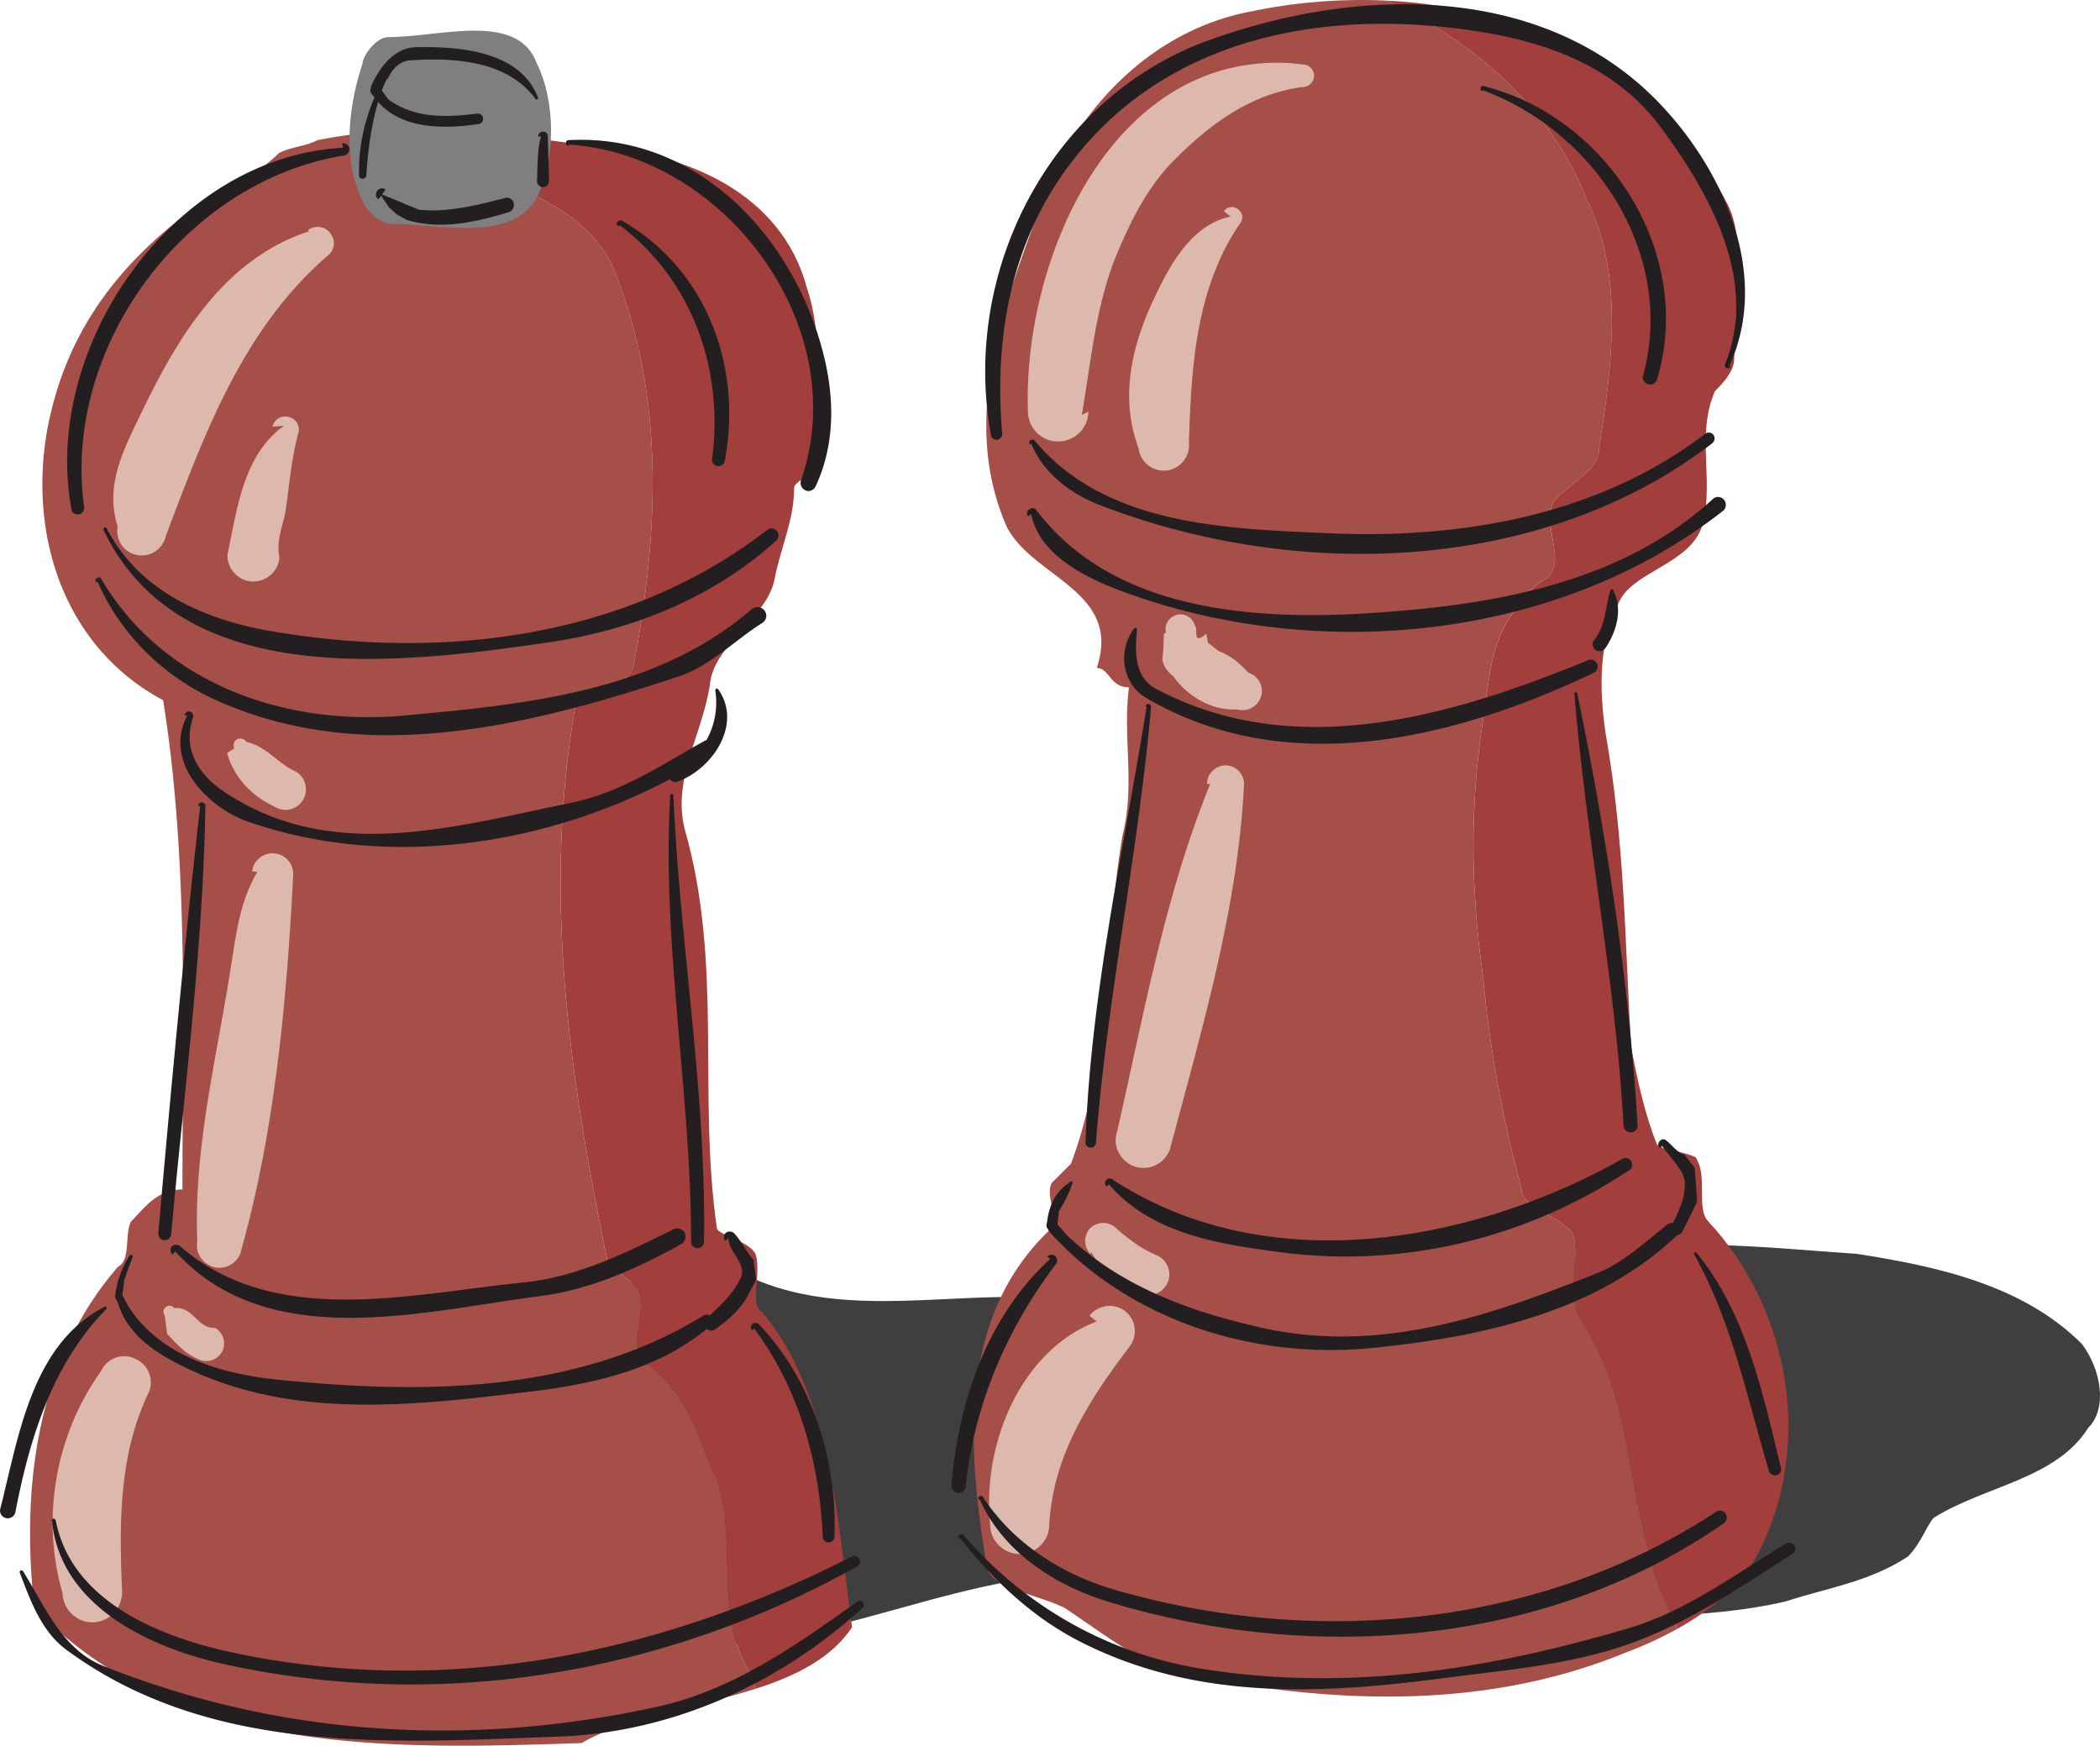 <svg xmlns="http://www.w3.org/2000/svg" width="166.335" height="138.301"><path fill="#3f3f3f" d="M19.042 120.753c-1.531-3.062-1.024-6.632 0-9.691 3.058-7.14 11.726-8.668 18.867-9.691 7.652-1.02 14.793 1.53 21.93 0 9.691 4.082 20.914-1.02 30.379 3.125 10.933-.575 21.132-4.145 32.355-5.672.508 0 1.527 1.02 2.04 1.02 7.14-2.04 14.788-1.02 22.437-.512 6.632 1.02 13.261 2.55 17.851 7.14 1.531 2.04 2.04 5.102.512 6.63-2.55 4.081-8.16 4.589-12.242 7.14-.508.511-1.02 2.039-2.04 3.062-3.058 2.04-6.628 2.547-9.69 3.567-6.63 1.53-13.259 1.023-19.891 1.53-11.727 0-23.457 1.02-35.7-1.019-2.039-.511-3.57-2.039-5.132-2.23-7.11 1.21-13.227 3.762-20.368 4.781-12.75 2.04-24.48 1.527-37.23 0-.512-.512-1.02-1.531-2.04-2.039-2.038-2.043-1.019-5.102-2.038-7.14"/><path fill="#a64f48" d="M56.78 117.183c-1.531-3.062-2.039-6.629-5.61-9.18-1.53-1.02 0-3.57-.511-5.609-.508-1.023-2.55-2.043-2.55-2.55-3.06-14.79-5.098-29.071-2.548-43.864.508-1.02 4.078-1.527 4.59-3.059 2.04-10.71 2.55-21.422-1.531-31.62-2.55-5.61-8.668-6.118-13.262-9.688-.457-.309-.824-.754-1.097-1.281-2.973-.047-5.997.148-9.102.77-1.02.51-2.04.51-3.059 1.019-1.53 1.53-3.57 2.55-5.609 3.57-6.633 4.59-11.223 10.2-12.75 18.36-1.531 8.671 1.527 17.34 9.18 21.421 2.039 12.75 1.53 26.008 1.53 38.762-2.042 0-3.062 1.527-4.081 2.547-.512 1.023 0 3.062-1.02 3.57-6.629 7.652-7.648 17.852-6.629 27.031 11.22 11.73 28.047 11.22 43.348 10.711 3.656-2.133 9.133-2.812 13.817-4.312a17.643 17.643 0 0 0-1.067-2.32c-2.039-4.59-.508-9.688-2.039-14.278"/><path fill="#a23e3c" d="M59.839 99.332c-.508-1.02-3.059-1.528-3.059-2.04-1.531-10.71.512-20.91-2.55-31.62-1.02-4.083 1.53-7.65 2.038-11.731.512-3.059 4.59-5.102 5.102-8.16.512-2.551 1.531-4.59 1.531-7.14 0-.509 1.527-1.02 1.527-1.528.004-4.621 1.024-9.692-.507-14.281-2.04-7.649-9.692-10.711-16.832-11.22-4.239-.609-8.48-1.206-12.828-1.28.273.527.64.972 1.097 1.28 4.594 3.571 10.711 4.079 13.262 9.688 4.082 10.2 3.57 20.91 1.531 31.621-.512 1.532-4.082 2.04-4.59 3.059-2.55 14.793-.511 29.074 2.547 43.863 0 .508 2.043 1.528 2.551 2.551.512 2.04-1.02 4.59.512 5.61 3.57 2.55 4.078 6.117 5.61 9.18 1.53 4.589 0 9.687 2.038 14.276.422.762.77 1.536 1.067 2.32 3.16-1.015 5.96-2.402 7.605-4.866-1.02-7.141-1.531-18.36-7.14-24.993-1.02-.507 0-3.058-.512-4.59"/><path fill="#a64f48" d="M125.12 104.433c-1.02-2.039 0-4.59-.508-6.629-1.02-1.531-4.082-2.043-4.082-3.57-1.527-5.613-2.55-11.223-3.059-16.832-1.02-7.14-1.02-13.77 0-20.403.508-3.058.508-6.117 2.551-8.667.508-1.02 1.528-2.04 2.551-2.551 1.527-1.532-.512-4.078.508-6.121 1.531-1.528 3.57-2.547 3.57-4.078 1.02-6.63 2.04-13.77-1.02-19.891-2.734-6.988-8.726-12.344-15.82-15.645a42.906 42.906 0 0 0-10.699.856c-8.16 1.527-14.281 8.16-16.832 15.808-3.059 8.16-6.121 16.832-2.55 24.993 2.042 4.078 9.183 5.097 7.14 11.218 1.02 0 1.02 1.532 2.55 1.532-.507 4.078.512 7.648-.507 11.73-1.531 9.18-1.024 17.848-4.082 26.008-.508.512-1.02 1.02-1.531 1.531-.508 1.02.511 2.55 0 3.57-7.649 7.141-6.63 17.852-5.098 27.032.508 1.527 4.078 2.039 6.121 3.058 3.059 2.04 5.61 4.078 8.668 5.102 12.238 2.547 24.48 3.058 35.7-1.531a30.791 30.791 0 0 0 4.206-1.934c-.886-1.852-1.765-3.703-2.168-5.715-2.039-6.633-1.527-12.75-5.61-18.87"/><path fill="#a23e3c" d="M135.323 96.78c-1.023-1.019 0-3.57-1.023-5.097-1.02-.512-2.547-.512-3.059-1.02-1.02-2.55-1.531-5.101-2.04-7.652-.51-8.672-.51-16.32-2.038-24.988-.512-3.57-.512-7.14 1.02-10.203 1.019-2.547 5.609-3.059 6.628-6.117 1.02-3.57-.511-7.141 1.02-10.711.512-.512 1.531-1.532 1.531-2.551 0-4.078 1.02-9.18-.512-12.238C131.425 5.738 120.995.582 109.811.046c7.094 3.301 13.086 8.657 15.82 15.645 3.06 6.121 2.04 13.262 1.02 19.89 0 1.532-2.039 2.551-3.57 4.079-1.02 2.043 1.02 4.59-.508 6.12-1.023.512-2.043 1.532-2.55 2.552-2.044 2.55-2.044 5.609-2.552 8.667-1.02 6.633-1.02 13.262 0 20.403.508 5.61 1.532 11.219 3.06 16.832 0 1.527 3.062 2.039 4.081 3.57.508 2.04-.512 4.59.508 6.63 4.082 6.12 3.57 12.237 5.61 18.87.402 2.012 1.28 3.863 2.167 5.715 2.692-1.504 5.156-3.531 6.504-6.227 4.082-8.16 2.55-18.87-4.078-26.011"/><path fill="#7f7f7f" d="M28.221 14.671c-.98-2.941-.511-6.629.508-9.691 0-.508 1.02-2.04 2.04-2.04 4.081 0 10.202-2.038 11.73 2.04 1.531 3.062 1.531 7.652 0 10.71-2.04 3.571-7.649 2.04-11.73 2.04-1.528-.508-2.04-1.527-2.548-3.059"/><path fill="#ddb9ad" d="M24.46 18.335c-6.79 2.2-10.52 8.61-13.422 14.696-1.274 2.648-2.738 5.453-1.719 8.672-.191 1.05.477 2.07 1.527 2.261 1.055.223 2.075-.476 2.297-1.53 3.059-8.063 6.055-16.321 12.782-22.153a1.24 1.24 0 0 0 .253-1.785 1.244 1.244 0 0 0-1.785-.254l.067.093m-1.977 15.399c-3.219 2.324-3.699 6.598-4.465 10.2-.03 1.148.864 2.1 1.977 2.136 1.148.031 2.105-.863 2.137-1.977-.286-1.277.32-2.52.511-3.761.285-2.008.446-4.016.989-6.024a1.025 1.025 0 0 0-.766-1.277 1.022 1.022 0 0 0-1.277.765l.894-.062m79.879-28.719c-14.215-.988-21.355 15.488-20.941 27.57a2.388 2.388 0 0 0 2.39 2.391c1.305 0 2.39-1.055 2.39-2.36l-.51.255c.765-4.461 1.116-8.989 2.964-13.196 1.117-2.582 2.36-5.004 4.398-7.043 2.836-2.84 6.09-5.23 10.137-5.738.48 0 .895-.414.895-.895a.912.912 0 0 0-.895-.89l-.828-.094"/><path fill="#ddb9ad" d="M97.483 17.156c-2.992.61-4.683 3.601-5.894 6.12-1.817 3.731-2.996 7.97-1.403 12.243a2.005 2.005 0 0 0 2.23 1.75c1.087-.125 1.884-1.145 1.755-2.23.191-5.993.543-12.207 4.047-17.34a.753.753 0 0 0-.16-1.117.752.752 0 0 0-1.114.16l.54.414M17.987 59.648c.512 1.91 1.977 3.441 3.73 4.238a1.609 1.609 0 0 0 2.262-.476 1.649 1.649 0 0 0-.508-2.266c-1.433-.605-2.359-2.039-3.953-2.36a.575.575 0 0 0-.734-.222.572.572 0 0 0-.223.734l-.574.352m74.207-9.468c-.031.48-.031.925-.062 1.402l-.067.671c.098.477.352.891.735 1.211l.093.063c1.149 1.625 3.032 2.773 5.07 2.676.797.226 1.657-.188 1.915-1.02a1.494 1.494 0 0 0-.989-1.879c-.671-.734-1.406-1.37-2.359-1.722l-1.437-1.114.734 1.211-.285-1.469c-1.149.989-.606-.414-.895-.636a1.175 1.175 0 0 0-1.433-.86c-.637.16-1.02.797-.86 1.434l-.16.031M20.378 69.082c-1.211 2.039-1.594 4.304-1.946 6.597-1.144 7.684-3.12 15.078-2.804 22.664-.192.957.48 1.883 1.468 2.074a1.794 1.794 0 0 0 2.04-1.468c2.644-9.532 3.57-19.602 4.078-29.485a1.643 1.643 0 0 0-1.403-1.847c-.89-.13-1.718.507-1.847 1.402l.414.063m75.48-6.981c-3.601 8.863-5.258 18.266-7.363 27.508-.414 1.148.223 2.39 1.371 2.805a2.231 2.231 0 0 0 2.805-1.372c2.52-9.496 5.386-19.09 5.867-28.94 0-.798-.672-1.466-1.465-1.466-.8 0-1.469.668-1.469 1.465h.254m-82.617 43.574c.73.766 1.398 1.563 2.422 1.977.668.383 1.527.129 1.91-.543.383-.668.129-1.531-.539-1.91-1.371.093-1.785-1.754-3.223-1.563a.468.468 0 0 0-.668-.097.476.476 0 0 0-.097.671l.195 1.465m73.215-6.437c.86 1.465 2.137 2.676 3.762 3.219a1.688 1.688 0 0 0 2.23-.766c.414-.797.063-1.785-.734-2.2-1.243-.511-2.325-1.308-3.313-2.199a1.48 1.48 0 0 0-2.039 0 1.48 1.48 0 0 0 0 2.04l.094-.094m.414 5.449c-6.086 2.328-9.082 9.816-8.445 16.035-.032 1.305 1.02 2.356 2.293 2.39 1.308.032 2.39-1.023 2.39-2.296.29-5.484 3.156-9.914 6.375-14.152a2.012 2.012 0 0 0-.383-2.805 2.017 2.017 0 0 0-2.804.383l.574.445m-79.274 4.527c-3.28 4.942-4.3 11.282-2.644 16.989a2.394 2.394 0 0 0 2.39 2.328 2.399 2.399 0 0 0 2.329-2.39c-.223-5.325-.29-10.712 2.039-15.684.539-1.02.125-2.262-.926-2.774-1.02-.543-2.262-.129-2.773.926l-.415.605"/><path fill="#231f20" d="M42.596 7.69c-1.433-3.663-6.214-4.015-9.628-3.952-1.72.031-2.899 1.562-3.57 3.09l-.063.32c0 .129.03.223.129.32l.254.317c1.847 2.488 5.418 2.457 8.16 2.043.222 0 .414-.223.383-.45a.404.404 0 0 0-.446-.382c-2.36.289-4.879.449-7.047-1.114l-.699-.957.094.32.512-1.054v.16c.32-.828.957-1.496 1.753-1.562 3.473-.254 7.747 0 9.977 3.03.031.063.094.095.16.032.063-.031.094-.098.031-.16"/><path fill="#231f20" d="M30.132 6.703c-1.114 2.199-1.754 4.652-1.688 7.14-.031.156.094.317.254.317.191 0 .32-.125.32-.286.157-2.421.508-4.812 1.368-7.109.035-.062-.032-.125-.094-.16-.063-.031-.13.035-.16.098m.066 8.797c.188.32.414.605.605.925l.637.574c.031 0 .063.032.063.032l.703.383c2.676.828 5.48.19 8.094-.606a.596.596 0 0 0 .382-.734c-.062-.29-.382-.477-.699-.383-2.23.574-4.465 1.148-6.793.926l-1.176-.48.094.03-1.848-.761c.094-.13.192-.258.286-.383a.467.467 0 0 0-.668.094.467.467 0 0 0 .093.668l.227-.286m12.652-4.683c-.316 1.144-.254 2.355-.316 3.535 0 .258.223.48.477.48a.49.49 0 0 0 .476-.48l-.094-3.535a.367.367 0 0 0-.382-.383.367.367 0 0 0-.383.383h.222m-15.683.891C13.78 12.41 3.296 27.42 5.65 40.297c0 .288.258.48.543.449.285 0 .477-.254.477-.543-1.785-12.657 7.968-25.883 20.625-27.891a.527.527 0 0 0 .382-.574.527.527 0 0 0-.574-.383l.063.352m17.884-.254c12.433.796 22.601 14.566 18.39 26.613a.657.657 0 0 0 .387.797c.316.129.668-.063.797-.38 1.558-3.378 1.465-7.077.574-10.519-2.395-9.34-10.043-17.406-20.148-16.863a.22.22 0 0 0-.223.223c0 .129.098.222.223.222v-.093M8.202 41.988c6.09 12.719 23.238 10.644 35.094 8.926 6.757-.957 13.101-3.508 18.172-8.067.222-.191.253-.539.062-.793a.548.548 0 0 0-.766-.066c-10.996 8.512-25.562 10.39-39.367 8-5.32-.922-10.422-3.219-12.941-8.125-.031-.067-.125-.098-.192-.067-.062.032-.093.13-.062.192"/><path fill="#231f20" d="M7.725 46.07c1.848 4.27 5.356 7.617 9.465 9.433 11.762 5.262 24.735 2.008 36.563-1.914 2.515-.828 4.398-2.836 6.629-4.238a.674.674 0 0 0 .191-.957.715.715 0 0 0-.957-.191c-7.617 6.601-17.883 7.586-27.54 8.48-9.241.86-19.062-2.328-24.065-10.836-.063-.129-.223-.129-.352-.035-.125.066-.125.223-.031.352l.097-.094"/><path fill="#231f20" d="M14.83 56.683c-1.94 3.73 1.692 7.332 4.817 8.414 12.047 4.176 26.07 1.531 36.719-5.289.32-.16.414-.543.254-.863a.617.617 0 0 0-.86-.223c-3.378 1.883-6.535 4.05-10.519 4.88-9.371 1.91-19.094 4.843-27.605-.958-1.813-1.242-3.25-3.25-2.325-5.867.032-.192-.097-.348-.289-.414-.191-.031-.347.097-.414.289l.223.031"/><path fill="#231f20" d="M56.655 54.707c.41 2.613-.894 5.324-3.414 6.28-.254.157-.316.477-.191.731.16.223.48.32.734.16 2.71-1.05 5.004-4.527 3.125-7.234a.174.174 0 0 0-.16-.098.178.178 0 0 0-.094.16m-40.801 9.149c-1.277 11.285-2.328 22.566-3.316 33.852 0 .285.191.542.476.542a.5.5 0 0 0 .543-.445c1.02-11.316 2.52-22.57 2.711-33.949a.285.285 0 0 0-.289-.285.284.284 0 0 0-.285.285h.16m37.231-.828c-.672 11.855 1.656 23.523 1.656 35.347 0 .29.223.512.508.512a.504.504 0 0 0 .512-.512c.19-11.855-1.915-23.554-2.422-35.347 0-.067-.067-.13-.13-.13-.062 0-.124.063-.124.13M13.878 99.14c7.328 8.067 19.379 4.781 28.91 3.54 3.984-.513 7.648-2.169 11.156-4.114a.675.675 0 0 0 .285-.89c-.156-.321-.57-.446-.89-.286-3.762 1.879-7.653 3.79-11.86 4.207-9.082.922-19.73 3.664-27.254-2.902a.524.524 0 0 0-.636.062.53.53 0 0 0 .066.637l.223-.254"/><path fill="#231f20" d="M10.241 99.492c-.54.89-.922 1.847-1.082 2.867l-.031.32c-.031.031 0 .094 0 .16l.191.317c.7 2.457 2.836 3.922 4.938 4.972 8.64 4.399 18.297 3.25 27.605 2.137 5.133-.605 10.328-1.754 14.379-5.195a.45.45 0 0 0 .156-.668c-.156-.258-.445-.32-.699-.16-10.105 6.183-22.25 6.215-33.66 5.066-4.336-.445-9.184-1.754-11.797-5.703l-.57-1.023v.16l.156-1.18h-.031c.222-.668.445-1.305.703-1.941.031-.067 0-.16-.066-.192-.063-.035-.16 0-.192.063"/><path fill="#231f20" d="M57.706 98.09c0 1.148 1.34 1.816 1.02 3.058v.16l.062-.32-.125.258c-.61 1.304-1.66 2.23-2.68 3.187-.222.192-.254.54-.062.797.222.223.574.254.797.031.89-.637 1.687-1.34 2.293-2.23l.796-1.469a.429.429 0 0 0 .067-.348l-.192-1.402c-.574-.64-.925-1.438-1.5-2.074-.16-.192-.445-.223-.668-.094-.191.16-.222.445-.097.668l.289-.223m-49.442 5.45c-5.8 2.996-6.789 10.328-8.253 16.035a.608.608 0 0 0 .48.699.621.621 0 0 0 .73-.477c1.118-5.832 2.934-11.73 7.172-16.066.063-.031.098-.125.032-.16-.032-.063-.125-.094-.16-.031m51.48 1.722c3.508 4.719 5.164 10.52 5.418 16.414a.465.465 0 1 0 .926.098c.254-6.024-1.754-12.434-5.961-16.832a.36.36 0 0 0-.512-.063.362.362 0 0 0-.063.512l.192-.129M4.124 120.496c.637 6.789 7.87 10.105 13.8 11.382 17.31 3.762 34.872.606 49.919-7.746.222-.097.347-.351.253-.574a.455.455 0 0 0-.605-.254c-15.078 7.68-32.066 11.281-49.215 7.586-5.676-1.246-12.625-4.02-13.867-10.457-.031-.062-.094-.129-.191-.129-.063.035-.13.098-.13.192h.036"/><path fill="#231f20" d="M1.573 124.609c.86 2.262 1.723 4.621 3.633 6.055 11.41 8.449 25.82 7.398 38.984 6.918 8.926-.317 17.403-4.079 24.098-10.168.16-.094.16-.317.062-.477-.125-.129-.351-.16-.476-.031-4.88 3.472-9.785 6.98-15.844 8.316-14.918 3.254-29.867 2.328-43.797-3.219-3.312-1.304-4.652-4.718-6.406-7.523-.031-.062-.125-.094-.191-.062-.063.03-.094.128-.063.19M136.98 28.984c3.378-7.395-.673-16.004-6.055-21.324-9.247-9.086-23.684-8.641-35.192-4.465-12.558 4.527-19.605 18.328-17.246 31.238a.465.465 0 0 0 .512.414c.222-.062.414-.285.383-.508-.641-7.492.636-15.078 5.386-21.359C92.354 2.94 104.784.71 116.452 2.398c5.832.832 11.473 2.773 15.14 7.746 3.985 5.418 7.68 12.176 5.036 18.742-.031.13.03.258.16.29.129.03.254-.032.285-.16l-.094-.032m-55.304 6.152c.988 2.39 3.156 3.985 5.355 4.844 15.555 6.055 35.094 5.516 48.61-4.875a.5.5 0 0 0 .066-.672.457.457 0 0 0-.64-.062c-8.575 6.535-19.477 8.351-29.93 7.87-7.97-.347-17.594-.605-23.172-7.327-.067-.098-.223-.13-.352-.036-.098.067-.129.227-.031.352l.094-.094"/><path fill="#231f20" d="M81.675 40.746c.703 3.347 4.496 5.101 7.425 6.183 15.461 5.64 34.395 3.762 47.434-6.504a.645.645 0 0 0-.031-.89c-.258-.223-.64-.223-.864.03-6.98 6.376-16.48 8.192-25.53 8.895-9.563.766-21.579.414-27.989-8.004-.125-.222-.379-.253-.57-.125-.227.125-.258.383-.13.575l.255-.16"/><path fill="#231f20" d="M89.803 49.828c-1.308 1.785-.89 4.367.958 5.453 11.25 6.597 24.636 3.187 35.476-1.977a.563.563 0 0 0 .254-.734c-.125-.285-.445-.383-.734-.254-10.707 4.398-23.204 8.129-34.235 2.23-1.687-.925-1.625-2.964-1.465-4.652a.174.174 0 0 0-.093-.16.174.174 0 0 0-.16.094m37.742-3.028c-.418 1.34-.352 2.84-1.34 3.985-.13.257-.031.605.222.734.286.16.606.031.766-.223.86-1.308 1.34-2.996.606-4.496 0-.062-.067-.129-.13-.129-.062 0-.124.067-.124.13M90.823 55.98c-1.848 11.477-4.46 22.887-4.844 34.555 0 .222.192.382.414.382.223.032.383-.16.414-.382.891-11.57 3.348-22.95 4.368-34.52a.282.282 0 0 0-.192-.258.277.277 0 0 0-.254.192l.094.03m33.883-.987c.926 11.445 3.254 22.695 3.89 34.172 0 .32.254.543.575.543.316 0 .574-.258.539-.575-.7-11.508-2.453-22.918-4.781-34.203 0-.062-.063-.094-.125-.094-.098.032-.13.094-.098.157M87.827 93.816c3.441 4.02 8.926 4.781 13.863 5.422 9.567 1.21 19.285-1.18 27.258-6.473.285-.094.41-.414.285-.7-.097-.257-.414-.382-.668-.288-12.02 6.789-28.308 9.629-40.449 1.66a.36.36 0 0 0-.512.062.354.354 0 0 0 .063.508l.16-.191"/><path fill="#231f20" d="M84.733 93.66c-1.02.668-1.594 1.656-1.781 3.027l-.066.383c0 .094.03.191.097.285l.192.289c6.406 7.074 16.285 10.07 25.5 9.148 8.574-.863 17.656-2.773 24.128-8.894a.559.559 0 0 0 .032-.797.536.536 0 0 0-.797-.062c-1.754 1.367-3.41 2.96-5.45 3.793-8.417 3.347-17.085 6.437-26.456 4.398-5.899-1.309-11.286-3.285-15.586-7.332l-.895-1.02.098.254.125-1.148-.031.035c.414-.703.828-1.437 1.082-2.234.066-.063.035-.125-.032-.16-.062-.063-.125-.032-.16.035"/><path fill="#231f20" d="M131.655 90.789c.352.48.734.925 1.086 1.402l.54.766-.063-.094.222.637c.098 1.37-.476 2.52-1.082 3.664a.471.471 0 0 0 .223.64c.254.125.543 0 .668-.226a85.25 85.25 0 0 0 1.18-2.391l-.192-2.613a.655.655 0 0 0-.16-.254l-.637-.828c-.605-.192-.957-.735-1.433-1.117-.16-.16-.414-.16-.543.03-.16.16-.16.415.03.544l.161-.16m-48.48 8.957c-4.973 4.558-7.27 11.285-7.809 17.914a.555.555 0 0 0 .477.605.533.533 0 0 0 .636-.445c.668-6.504 3.25-12.528 7.172-17.692a.453.453 0 0 0-.7-.574l.224.192m51.031-.352c2.965 5.324 4.176 11.316 5.898 17.121.063.254.348.414.606.348a.459.459 0 0 0 .347-.606c-1.433-5.863-2.742-12.175-6.66-16.988-.031-.066-.097-.098-.16-.031-.062.031-.094.094-.031.156m-56.61 19.383c1.88 4.238 6.055 6.883 10.329 8.16 16.222 4.91 34.742 3.41 48.64-6.281a.552.552 0 0 0 .094-.766c-.191-.254-.508-.285-.766-.094-13.8 9.051-31.523 10.774-47.492 6.184-4.207-1.21-8.129-3.664-10.55-7.395-.063-.097-.192-.097-.29-.03-.093.062-.093.19-.03.284l.065-.062"/><path fill="#231f20" d="M76.065 121.867c2.551 3.254 5.578 6.152 9.309 8.097 9.05 4.688 18.836 4.305 28.62 3.028 5.231-.7 10.36-1.051 15.27-2.836 4.59-1.656 8.606-4.43 12.688-7.043.254-.13.316-.45.191-.672-.129-.223-.445-.285-.672-.16-4.078 2.457-7.933 5.386-12.523 6.726-11 3.25-22.125 5.035-33.633 3.22-7.488-1.18-14.117-4.942-18.996-10.614a.213.213 0 0 0-.316 0c-.098.093-.098.222 0 .32l.062-.066m-27-104.039c5.77 4.332 8.29 11.441 7.332 18.55a.489.489 0 0 0 .48.543c.286.032.509-.191.54-.48 1.402-7.426-1.496-15.14-8.125-18.934-.098-.093-.29-.062-.383.067-.098.093-.066.285.062.379l.094-.125m68.375-10.68c8.957 3.285 15.332 13.101 12.688 22.664-.035.316.156.605.476.637.32.066.606-.16.668-.477 2.934-9.883-3.922-20.687-13.738-23.144-.094-.063-.223 0-.254.129-.062.097 0 .222.129.253l.031-.062"/></svg>

